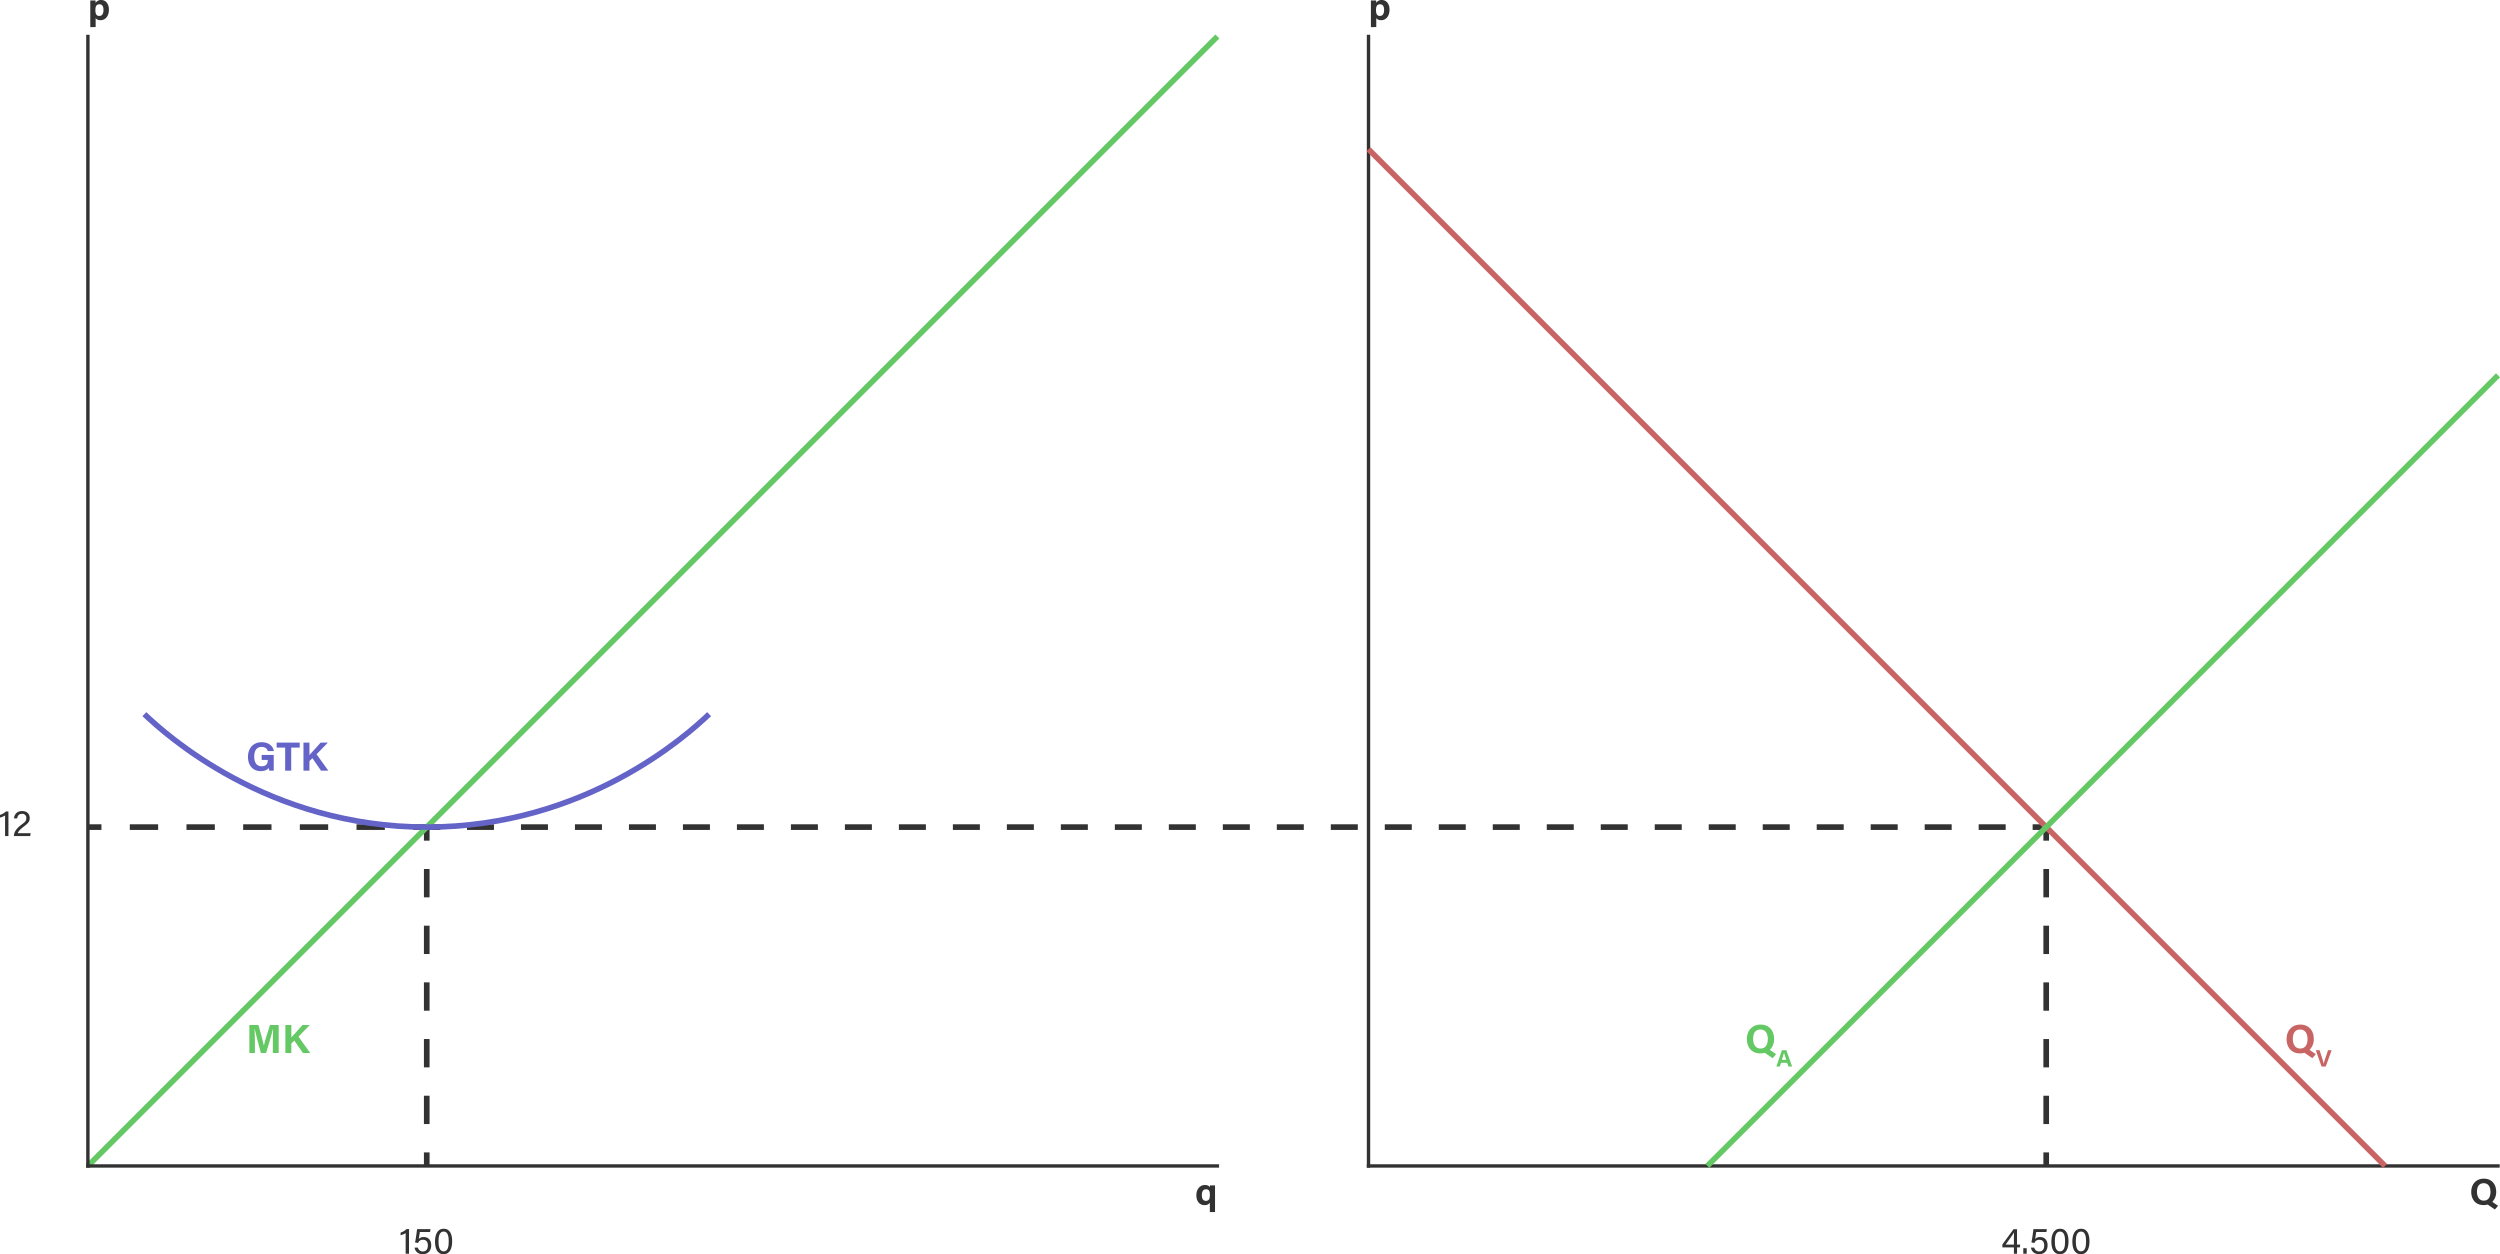 <svg xmlns="http://www.w3.org/2000/svg" viewBox="0 0 2213.4 1110.4"><defs><style>.cls-1,.cls-10,.cls-11,.cls-13,.cls-3,.cls-4,.cls-5,.cls-6,.cls-8{fill:none;stroke-miterlimit:10;}.cls-1,.cls-10,.cls-11,.cls-3,.cls-4,.cls-5{stroke:#323232;}.cls-1{stroke-linecap:square;stroke-width:3px;}.cls-2{fill:#323232;}.cls-10,.cls-11,.cls-13,.cls-3,.cls-4,.cls-5,.cls-6,.cls-8{stroke-width:5px;}.cls-4{stroke-dasharray:25.09 25.09;}.cls-5{stroke-dasharray:23.9 23.9;}.cls-6{stroke:#c86464;}.cls-7{fill:#c86464;}.cls-8{stroke:#64c864;}.cls-9{fill:#64c864;}.cls-10{stroke-dasharray:25.09 25.09;}.cls-11{stroke-dasharray:25.09 25.09;}.cls-12{fill:#6464c8;}.cls-13{stroke:#6464c8;}</style></defs><title>grafiek_markt</title><g id="VK_collectief" data-name="VK collectief"><line class="cls-1" x1="2211.63" y1="1032.29" x2="1211.63" y2="1032.29"/><line class="cls-1" x1="1211.63" y1="1032.29" x2="1211.63" y2="32.29"/><g id="ASLAB."><path class="cls-2" d="M1905.22,1277.71v-5.58H1895v-2.64l9.87-13.5h3.1v13.63h2.81l-.3,2.51H1908v5.58Zm0-13.57c0-1.68,0-3.83.07-5.24-.86,1.68-5.09,7.49-7.43,10.72h7.36Z" transform="translate(-122.18 -167.71)"/><path class="cls-2" d="M1913.53,1277.71v-4.89h3v4.89Z" transform="translate(-122.18 -167.71)"/><path class="cls-2" d="M1934,1258.5h-9.07c-.2,1.75-.73,5-1,6.2a5.78,5.78,0,0,1,4.56-1.74c4,0,6.53,2.77,6.53,7.22,0,4.23-2.21,7.92-7.49,7.92-3.86,0-6.67-2.14-7.23-5.84h2.94a4.23,4.23,0,0,0,4.39,3.43c3,0,4.42-2.11,4.42-5.31,0-2.8-1.16-5-4.19-5a4.21,4.21,0,0,0-4.46,2.84l-2.7-.5c.66-2.84,1.48-9,1.78-11.78h11.91Z" transform="translate(-122.18 -167.71)"/><path class="cls-2" d="M1953.56,1266.68c0,5.38-1.52,11.42-7.59,11.42s-7.59-5.64-7.59-11.25,1.82-11.26,7.69-11.26S1953.56,1261.14,1953.56,1266.68Zm-12.11.17c0,4.12.73,8.78,4.55,8.78s4.53-4.42,4.53-8.91c0-4.19-.73-8.65-4.43-8.65S1941.45,1262.06,1941.45,1266.85Z" transform="translate(-122.18 -167.71)"/><path class="cls-2" d="M1972.14,1266.68c0,5.38-1.52,11.42-7.59,11.42s-7.59-5.64-7.59-11.25,1.81-11.26,7.69-11.26S1972.14,1261.14,1972.14,1266.68Zm-12.11.17c0,4.12.72,8.78,4.55,8.78s4.53-4.42,4.53-8.91c0-4.19-.73-8.65-4.43-8.65S1960,1262.06,1960,1266.85Z" transform="translate(-122.18 -167.71)"/><path class="cls-2" d="M2332.2,1222.87a12.24,12.24,0,0,1-3.43,8.91l5.11,3.5-2.87,3.26-6.34-4.38a12.61,12.61,0,0,1-3.66.49c-7.16,0-10.89-5.18-10.89-11.72s4.12-11.68,11.19-11.68C2328,1211.25,2332.2,1215.9,2332.2,1222.87Zm-17,0c0,4.46,2,7.83,6,7.83,4.39,0,5.95-3.67,5.95-7.73,0-4.32-1.79-7.69-6-7.69S2315.2,1218.41,2315.2,1222.83Z" transform="translate(-122.18 -167.71)"/><path class="cls-2" d="M1335.92,191.73v-19.5c0-1.39,0-2.74,0-4.13h4.59a21.33,21.33,0,0,1,.16,2.15,5.38,5.38,0,0,1,4.95-2.54c3.86,0,6.8,3.23,6.8,8.51,0,6-3.3,9.37-7.42,9.37-2.41,0-3.67-.92-4.33-1.91v8Zm8.16-20.23c-2.68,0-3.64,1.75-3.64,5.18,0,3.27.89,5.15,3.44,5.15s3.73-2,3.73-5.41C1347.61,173.28,1346.35,171.5,1344.08,171.5Z" transform="translate(-122.18 -167.71)"/></g><g id="PUNTEN"><line class="cls-3" x1="1811.63" y1="732.29" x2="1811.63" y2="744.29"/><line class="cls-4" x1="1811.63" y1="769.39" x2="1811.63" y2="1007.75"/><line class="cls-3" x1="1811.63" y1="1020.29" x2="1811.63" y2="1032.29"/><line class="cls-3" x1="1811.63" y1="732.29" x2="1799.63" y2="732.29"/><line class="cls-5" x1="1775.74" y1="732.29" x2="401.77" y2="732.29"/><line class="cls-3" x1="389.82" y1="732.29" x2="377.82" y2="732.29"/></g><g id="QV"><line class="cls-6" x1="1211.63" y1="132.17" x2="2111.63" y2="1032.29"/><path class="cls-7" d="M2170.71,1087.51a13.35,13.35,0,0,1-3.74,9.72l5.57,3.81-3.13,3.57-6.91-4.79a13.75,13.75,0,0,1-4,.54c-7.81,0-11.88-5.65-11.88-12.78s4.5-12.74,12.2-12.74C2166.1,1074.84,2170.71,1079.91,2170.71,1087.51Zm-18.54,0c0,4.86,2.13,8.53,6.52,8.53,4.78,0,6.48-4,6.48-8.42,0-4.71-2-8.39-6.55-8.39S2152.17,1082.65,2152.17,1087.47Z" transform="translate(-122.18 -167.71)"/><path class="cls-7" d="M2177.6,1112l-5.1-14.46h3.35l2.14,6.67a51.18,51.18,0,0,1,1.49,5.23h.05a51.21,51.21,0,0,1,1.55-5.18l2.26-6.72h3.19l-5.24,14.46Z" transform="translate(-122.18 -167.71)"/></g><g id="QA"><line class="cls-8" x1="1511.63" y1="1032.23" x2="2211.63" y2="332.29"/><path class="cls-9" d="M1692.87,1087.51a13.35,13.35,0,0,1-3.74,9.72l5.58,3.81-3.13,3.57-6.91-4.79a13.78,13.78,0,0,1-4,.54c-7.81,0-11.88-5.65-11.88-12.78s4.5-12.74,12.21-12.74C1688.27,1074.84,1692.87,1079.91,1692.87,1087.51Zm-18.53,0c0,4.86,2.12,8.53,6.51,8.53,4.79,0,6.48-4,6.48-8.42,0-4.71-1.94-8.39-6.55-8.39S1674.34,1082.65,1674.34,1087.47Z" transform="translate(-122.18 -167.71)"/><path class="cls-9" d="M1699.07,1108.65,1698,1112h-3.09l4.91-14.46h3.92l5.14,14.46h-3.29l-1.19-3.34Zm4.61-2.56c-1-3.06-1.68-5-2-6.31h0c-.36,1.42-1.07,3.69-1.89,6.31Z" transform="translate(-122.18 -167.71)"/></g></g><g id="VK"><g id="ASLAB.-2" data-name="ASLAB."><path class="cls-2" d="M126.67,907.93V889.68a14.44,14.44,0,0,1-4.49,1.88v-2.34a13.68,13.68,0,0,0,5.28-3.1h2.18v21.81Z" transform="translate(-122.18 -167.71)"/><path class="cls-2" d="M134.52,907.93v-.16c0-3.17,2-6.41,6.54-9.81,3.49-2.64,4.42-3.49,4.42-5.9a3.45,3.45,0,0,0-3.76-3.8c-2.64,0-3.87,1.35-4.33,4h-2.84c.4-3.7,2.74-6.47,7.17-6.47,4.88,0,6.76,3.14,6.76,6.17,0,3.3-1.38,4.59-5.41,7.69-3,2.31-4.59,4-5.12,5.71h11.39l-.43,2.54Z" transform="translate(-122.18 -167.71)"/><path class="cls-2" d="M481.33,1277.71v-18.25a14.69,14.69,0,0,1-4.49,1.88V1259a13.68,13.68,0,0,0,5.28-3.1h2.18v21.82Z" transform="translate(-122.18 -167.71)"/><path class="cls-2" d="M502.94,1258.5h-9.07c-.2,1.75-.73,5-1,6.2a5.79,5.79,0,0,1,4.56-1.75c4,0,6.53,2.78,6.53,7.23,0,4.23-2.21,7.92-7.49,7.92-3.86,0-6.67-2.14-7.23-5.84h2.94a4.23,4.23,0,0,0,4.39,3.43c3,0,4.42-2.11,4.42-5.31,0-2.8-1.16-5-4.19-5a4.21,4.21,0,0,0-4.46,2.84l-2.7-.5c.66-2.84,1.48-9,1.78-11.78h11.91Z" transform="translate(-122.18 -167.71)"/><path class="cls-2" d="M522.51,1266.68c0,5.38-1.51,11.42-7.59,11.42s-7.59-5.64-7.59-11.25,1.82-11.26,7.69-11.26S522.51,1261.14,522.51,1266.68Zm-12.11.17c0,4.12.73,8.78,4.56,8.78s4.52-4.42,4.52-8.91c0-4.19-.73-8.65-4.43-8.65S510.4,1262.06,510.4,1266.85Z" transform="translate(-122.18 -167.71)"/><path class="cls-2" d="M1193.3,1232.5c-1,1.56-2.47,2.22-4.75,2.22-3.8,0-7.19-2.84-7.19-8.78,0-5.51,3.3-9.11,7.59-9.11,2.7,0,4,1.12,4.35,2,0-.43.1-1.19.17-1.62h4.45c0,1.46,0,3.14,0,4.69v18.95h-4.59Zm-3.5-1.58c2.91,0,3.57-2.08,3.57-5.18,0-3.3-.66-5.12-3.47-5.12-2.54,0-3.69,2.12-3.69,5.18S1187.33,1230.92,1189.8,1230.92Z" transform="translate(-122.18 -167.71)"/><path class="cls-2" d="M202.11,191.73v-19.5c0-1.39,0-2.74,0-4.13h4.59a21.33,21.33,0,0,1,.16,2.15,5.38,5.38,0,0,1,4.95-2.54c3.86,0,6.8,3.23,6.8,8.51,0,6-3.3,9.37-7.42,9.37-2.41,0-3.67-.92-4.33-1.91v8Zm8.15-20.23c-2.67,0-3.63,1.75-3.63,5.18,0,3.27.89,5.15,3.44,5.15s3.73-2,3.73-5.41C213.8,173.28,212.54,171.5,210.26,171.5Z" transform="translate(-122.18 -167.71)"/></g><g id="PUNTEN-2" data-name="PUNTEN"><line class="cls-3" x1="377.82" y1="732.29" x2="377.82" y2="744.29"/><line class="cls-10" x1="377.82" y1="769.38" x2="377.82" y2="1007.75"/><line class="cls-3" x1="377.82" y1="1020.29" x2="377.82" y2="1032.29"/><line class="cls-3" x1="377.82" y1="732.29" x2="365.82" y2="732.29"/><line class="cls-11" x1="340.73" y1="732.29" x2="102.37" y2="732.29"/><line class="cls-3" x1="89.82" y1="732.29" x2="77.82" y2="732.29"/></g><g id="MK"><line class="cls-8" x1="77.82" y1="1032.29" x2="1077.82" y2="32.29"/><path class="cls-9" d="M363.75,1090.68c0-4.22.07-9,.18-11.77h-.18c-1.16,5.07-3.64,13.31-6,21.09h-4.57c-1.83-6.8-4.39-16.2-5.47-21.17h-.18c.22,2.92.33,8,.33,12.28V1100h-4.9v-24.8h8c1.95,6.48,4.1,14.61,4.86,18.28h0c.61-3.24,3.31-12,5.4-18.28h7.7V1100h-5.18Z" transform="translate(-122.18 -167.71)"/><path class="cls-9" d="M374.84,1075.2h5.29v11c1.65-1.91,6.76-7.49,9.9-11h6.4l-10,10.29L396.83,1100h-6.44l-7.64-11-2.62,2.49V1100h-5.29Z" transform="translate(-122.18 -167.71)"/><path class="cls-12" d="M364.54,850h-3.93a13.78,13.78,0,0,1-.43-2.45c-1.37,1.87-3.78,2.88-7.23,2.88-7.2,0-11.23-5.47-11.23-12.52,0-7.46,4.35-13.07,12.16-13.07,6.37,0,10.15,3.6,10.73,7.81h-5.36c-.51-1.66-1.8-3.64-5.44-3.64-5.11,0-6.55,4.29-6.55,8.64s1.66,8.5,6.59,8.5c4.57,0,5.43-3.2,5.43-5.4v-.25h-5.43v-4.39h10.69Z" transform="translate(-122.18 -167.71)"/><path class="cls-12" d="M374.66,829.59H367.1V825.2h20.44v4.39H380V850h-5.36Z" transform="translate(-122.18 -167.71)"/><path class="cls-12" d="M390.86,825.2h5.29v11c1.65-1.91,6.76-7.49,9.9-11h6.4l-10,10.29L412.85,850h-6.44l-7.64-11-2.62,2.48V850h-5.29Z" transform="translate(-122.18 -167.71)"/></g><g id="GTK"><path class="cls-13" d="M250,800c18.54,17.65,108.93,100,250,100s231.46-82.35,250-100" transform="translate(-122.18 -167.71)"/></g></g><g id="Assen"><line class="cls-1" x1="77.82" y1="1032.29" x2="77.82" y2="32.29"/><line class="cls-1" x1="1077.82" y1="1032.29" x2="77.82" y2="1032.29"/></g></svg>